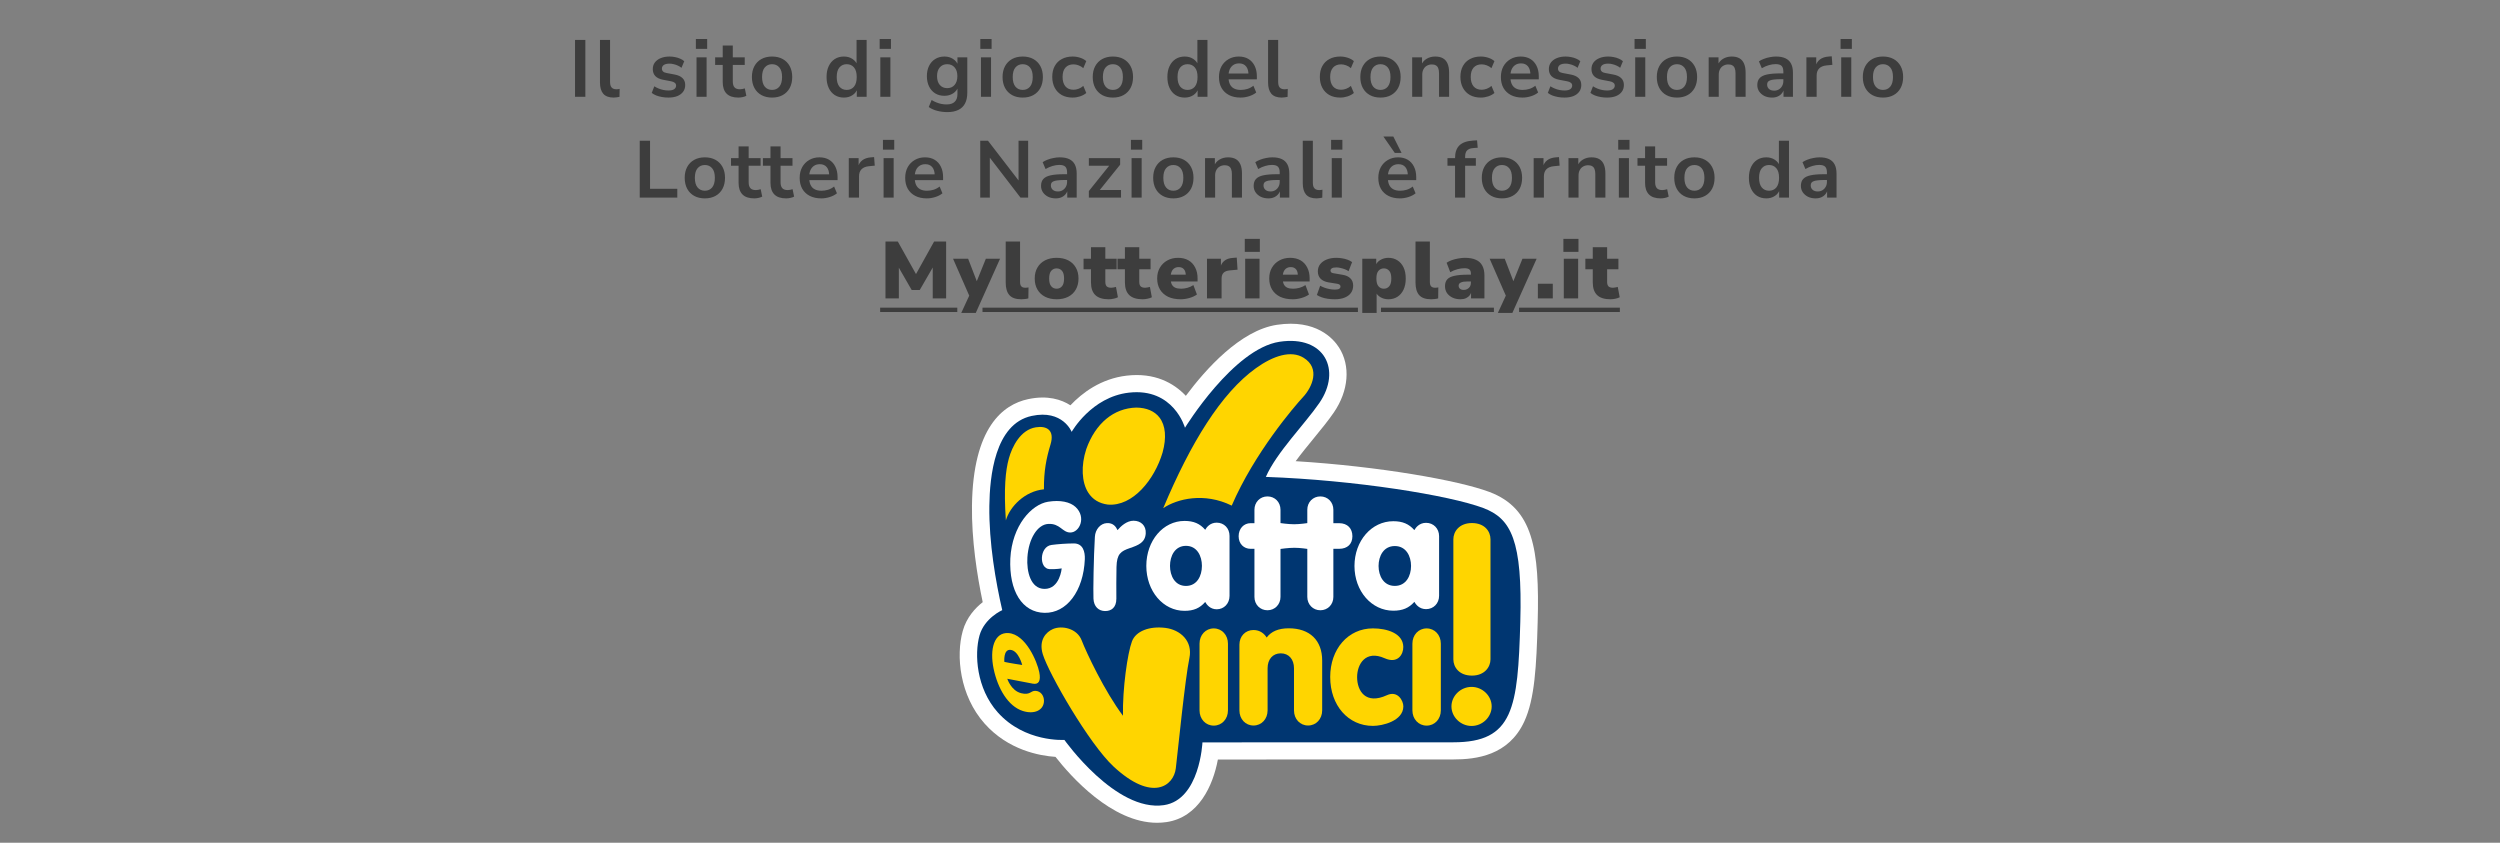 <svg width="620" height="209" viewBox="0 0 620 209" fill="none" xmlns="http://www.w3.org/2000/svg">
<rect x="0" y="0" width="620" height="209" fill="#808080" stroke="none"/>
<path d="M142.608 24V9.9H145.168V24H142.608ZM152.193 24.2C151.033 24.2 150.173 23.887 149.613 23.26C149.067 22.62 148.793 21.687 148.793 20.46V9.9H151.293V20.34C151.293 20.727 151.347 21.06 151.453 21.34C151.573 21.607 151.747 21.807 151.973 21.94C152.2 22.073 152.48 22.14 152.813 22.14C152.96 22.14 153.107 22.133 153.253 22.12C153.4 22.107 153.54 22.08 153.673 22.04L153.633 24.02C153.393 24.073 153.153 24.113 152.913 24.14C152.687 24.18 152.447 24.2 152.193 24.2ZM165.751 24.2C165.204 24.2 164.671 24.153 164.151 24.06C163.644 23.967 163.177 23.84 162.751 23.68C162.324 23.507 161.951 23.293 161.631 23.04L162.271 21.4C162.604 21.613 162.964 21.8 163.351 21.96C163.737 22.12 164.137 22.24 164.551 22.32C164.964 22.4 165.371 22.44 165.771 22.44C166.411 22.44 166.884 22.333 167.191 22.12C167.511 21.893 167.671 21.6 167.671 21.24C167.671 20.933 167.564 20.7 167.351 20.54C167.151 20.367 166.844 20.24 166.431 20.16L164.431 19.78C163.604 19.62 162.971 19.32 162.531 18.88C162.104 18.427 161.891 17.847 161.891 17.14C161.891 16.5 162.064 15.947 162.411 15.48C162.771 15.013 163.264 14.653 163.891 14.4C164.517 14.147 165.237 14.02 166.051 14.02C166.517 14.02 166.971 14.067 167.411 14.16C167.851 14.24 168.264 14.367 168.651 14.54C169.051 14.7 169.397 14.913 169.691 15.18L169.011 16.82C168.757 16.607 168.464 16.427 168.131 16.28C167.797 16.12 167.451 16 167.091 15.92C166.744 15.827 166.404 15.78 166.071 15.78C165.417 15.78 164.931 15.893 164.611 16.12C164.304 16.347 164.151 16.647 164.151 17.02C164.151 17.3 164.244 17.533 164.431 17.72C164.617 17.907 164.904 18.033 165.291 18.1L167.291 18.48C168.157 18.64 168.811 18.933 169.251 19.36C169.704 19.787 169.931 20.36 169.931 21.08C169.931 21.733 169.757 22.293 169.411 22.76C169.064 23.227 168.577 23.587 167.951 23.84C167.324 24.08 166.591 24.2 165.751 24.2ZM172.576 12.12V9.68H175.376V12.12H172.576ZM172.736 24V14.22H175.236V24H172.736ZM183.114 24.2C181.807 24.2 180.834 23.873 180.194 23.22C179.554 22.567 179.234 21.613 179.234 20.36V16.1H177.354V14.22H179.234V11.3H181.734V14.22H184.694V16.1H181.734V20.22C181.734 20.86 181.874 21.34 182.154 21.66C182.434 21.98 182.887 22.14 183.514 22.14C183.701 22.14 183.894 22.12 184.094 22.08C184.294 22.027 184.501 21.973 184.714 21.92L185.094 23.76C184.854 23.893 184.547 24 184.174 24.08C183.814 24.16 183.461 24.2 183.114 24.2ZM191.472 24.2C190.459 24.2 189.579 23.993 188.832 23.58C188.085 23.167 187.505 22.58 187.092 21.82C186.679 21.047 186.472 20.14 186.472 19.1C186.472 18.06 186.679 17.16 187.092 16.4C187.505 15.64 188.085 15.053 188.832 14.64C189.579 14.227 190.459 14.02 191.472 14.02C192.485 14.02 193.365 14.227 194.112 14.64C194.859 15.053 195.439 15.64 195.852 16.4C196.265 17.16 196.472 18.06 196.472 19.1C196.472 20.14 196.265 21.047 195.852 21.82C195.439 22.58 194.859 23.167 194.112 23.58C193.365 23.993 192.485 24.2 191.472 24.2ZM191.472 22.3C192.219 22.3 192.819 22.033 193.272 21.5C193.725 20.953 193.952 20.153 193.952 19.1C193.952 18.033 193.725 17.24 193.272 16.72C192.819 16.187 192.219 15.92 191.472 15.92C190.725 15.92 190.125 16.187 189.672 16.72C189.219 17.24 188.992 18.033 188.992 19.1C188.992 20.153 189.219 20.953 189.672 21.5C190.125 22.033 190.725 22.3 191.472 22.3ZM209.286 24.2C208.433 24.2 207.68 23.993 207.026 23.58C206.386 23.167 205.886 22.58 205.526 21.82C205.166 21.047 204.986 20.14 204.986 19.1C204.986 18.047 205.166 17.147 205.526 16.4C205.886 15.64 206.386 15.053 207.026 14.64C207.68 14.227 208.433 14.02 209.286 14.02C210.1 14.02 210.806 14.22 211.406 14.62C212.02 15.02 212.433 15.547 212.646 16.2H212.426V9.9H214.926V24H212.486V21.92H212.666C212.466 22.613 212.06 23.167 211.446 23.58C210.833 23.993 210.113 24.2 209.286 24.2ZM209.986 22.3C210.733 22.3 211.333 22.033 211.786 21.5C212.24 20.953 212.466 20.153 212.466 19.1C212.466 18.033 212.24 17.24 211.786 16.72C211.333 16.187 210.733 15.92 209.986 15.92C209.24 15.92 208.64 16.187 208.186 16.72C207.733 17.24 207.506 18.033 207.506 19.1C207.506 20.153 207.733 20.953 208.186 21.5C208.64 22.033 209.24 22.3 209.986 22.3ZM218.158 12.12V9.68H220.958V12.12H218.158ZM218.318 24V14.22H220.818V24H218.318ZM234.967 27.8C234.06 27.8 233.207 27.693 232.407 27.48C231.62 27.28 230.927 26.967 230.327 26.54L231.047 24.8C231.42 25.04 231.813 25.24 232.227 25.4C232.64 25.573 233.06 25.7 233.487 25.78C233.913 25.86 234.34 25.9 234.767 25.9C235.66 25.9 236.327 25.68 236.767 25.24C237.22 24.813 237.447 24.173 237.447 23.32V21.52H237.627C237.427 22.2 237.007 22.747 236.367 23.16C235.74 23.56 235.027 23.76 234.227 23.76C233.347 23.76 232.58 23.56 231.927 23.16C231.273 22.747 230.767 22.173 230.407 21.44C230.047 20.707 229.867 19.853 229.867 18.88C229.867 17.907 230.047 17.06 230.407 16.34C230.767 15.607 231.273 15.04 231.927 14.64C232.58 14.227 233.347 14.02 234.227 14.02C235.053 14.02 235.773 14.227 236.387 14.64C237.013 15.04 237.42 15.573 237.607 16.24H237.447V14.22H239.887V23.02C239.887 24.073 239.7 24.953 239.327 25.66C238.953 26.38 238.4 26.913 237.667 27.26C236.933 27.62 236.033 27.8 234.967 27.8ZM234.907 21.86C235.68 21.86 236.293 21.593 236.747 21.06C237.2 20.527 237.427 19.8 237.427 18.88C237.427 17.96 237.2 17.24 236.747 16.72C236.293 16.187 235.68 15.92 234.907 15.92C234.133 15.92 233.52 16.187 233.067 16.72C232.613 17.24 232.387 17.96 232.387 18.88C232.387 19.8 232.613 20.527 233.067 21.06C233.52 21.593 234.133 21.86 234.907 21.86ZM243.117 12.12V9.68H245.917V12.12H243.117ZM243.277 24V14.22H245.777V24H243.277ZM253.635 24.2C252.621 24.2 251.741 23.993 250.995 23.58C250.248 23.167 249.668 22.58 249.255 21.82C248.841 21.047 248.635 20.14 248.635 19.1C248.635 18.06 248.841 17.16 249.255 16.4C249.668 15.64 250.248 15.053 250.995 14.64C251.741 14.227 252.621 14.02 253.635 14.02C254.648 14.02 255.528 14.227 256.275 14.64C257.021 15.053 257.601 15.64 258.015 16.4C258.428 17.16 258.635 18.06 258.635 19.1C258.635 20.14 258.428 21.047 258.015 21.82C257.601 22.58 257.021 23.167 256.275 23.58C255.528 23.993 254.648 24.2 253.635 24.2ZM253.635 22.3C254.381 22.3 254.981 22.033 255.435 21.5C255.888 20.953 256.115 20.153 256.115 19.1C256.115 18.033 255.888 17.24 255.435 16.72C254.981 16.187 254.381 15.92 253.635 15.92C252.888 15.92 252.288 16.187 251.835 16.72C251.381 17.24 251.155 18.033 251.155 19.1C251.155 20.153 251.381 20.953 251.835 21.5C252.288 22.033 252.888 22.3 253.635 22.3ZM266.018 24.2C264.991 24.2 264.098 23.993 263.338 23.58C262.578 23.153 261.991 22.553 261.578 21.78C261.165 21.007 260.958 20.1 260.958 19.06C260.958 18.02 261.165 17.127 261.578 16.38C261.991 15.62 262.578 15.04 263.338 14.64C264.098 14.227 264.991 14.02 266.018 14.02C266.645 14.02 267.265 14.12 267.878 14.32C268.491 14.52 268.998 14.8 269.398 15.16L268.658 16.9C268.311 16.593 267.918 16.36 267.478 16.2C267.051 16.04 266.638 15.96 266.238 15.96C265.371 15.96 264.698 16.233 264.218 16.78C263.751 17.313 263.518 18.08 263.518 19.08C263.518 20.067 263.751 20.847 264.218 21.42C264.698 21.98 265.371 22.26 266.238 22.26C266.625 22.26 267.038 22.18 267.478 22.02C267.918 21.86 268.311 21.62 268.658 21.3L269.398 23.06C268.998 23.407 268.485 23.687 267.858 23.9C267.245 24.1 266.631 24.2 266.018 24.2ZM275.996 24.2C274.983 24.2 274.103 23.993 273.356 23.58C272.61 23.167 272.03 22.58 271.616 21.82C271.203 21.047 270.996 20.14 270.996 19.1C270.996 18.06 271.203 17.16 271.616 16.4C272.03 15.64 272.61 15.053 273.356 14.64C274.103 14.227 274.983 14.02 275.996 14.02C277.01 14.02 277.89 14.227 278.636 14.64C279.383 15.053 279.963 15.64 280.376 16.4C280.79 17.16 280.996 18.06 280.996 19.1C280.996 20.14 280.79 21.047 280.376 21.82C279.963 22.58 279.383 23.167 278.636 23.58C277.89 23.993 277.01 24.2 275.996 24.2ZM275.996 22.3C276.743 22.3 277.343 22.033 277.796 21.5C278.25 20.953 278.476 20.153 278.476 19.1C278.476 18.033 278.25 17.24 277.796 16.72C277.343 16.187 276.743 15.92 275.996 15.92C275.25 15.92 274.65 16.187 274.196 16.72C273.743 17.24 273.516 18.033 273.516 19.1C273.516 20.153 273.743 20.953 274.196 21.5C274.65 22.033 275.25 22.3 275.996 22.3ZM293.81 24.2C292.957 24.2 292.204 23.993 291.55 23.58C290.91 23.167 290.41 22.58 290.05 21.82C289.69 21.047 289.51 20.14 289.51 19.1C289.51 18.047 289.69 17.147 290.05 16.4C290.41 15.64 290.91 15.053 291.55 14.64C292.204 14.227 292.957 14.02 293.81 14.02C294.624 14.02 295.33 14.22 295.93 14.62C296.544 15.02 296.957 15.547 297.17 16.2H296.95V9.9H299.45V24H297.01V21.92H297.19C296.99 22.613 296.584 23.167 295.97 23.58C295.357 23.993 294.637 24.2 293.81 24.2ZM294.51 22.3C295.257 22.3 295.857 22.033 296.31 21.5C296.764 20.953 296.99 20.153 296.99 19.1C296.99 18.033 296.764 17.24 296.31 16.72C295.857 16.187 295.257 15.92 294.51 15.92C293.764 15.92 293.164 16.187 292.71 16.72C292.257 17.24 292.03 18.033 292.03 19.1C292.03 20.153 292.257 20.953 292.71 21.5C293.164 22.033 293.764 22.3 294.51 22.3ZM307.663 24.2C306.556 24.2 305.603 23.993 304.803 23.58C304.003 23.167 303.383 22.58 302.943 21.82C302.516 21.06 302.303 20.16 302.303 19.12C302.303 18.107 302.509 17.22 302.923 16.46C303.349 15.7 303.929 15.107 304.663 14.68C305.409 14.24 306.256 14.02 307.203 14.02C308.136 14.02 308.936 14.22 309.603 14.62C310.269 15.02 310.783 15.587 311.143 16.32C311.516 17.053 311.703 17.927 311.703 18.94V19.68H304.323V18.24H309.943L309.623 18.54C309.623 17.633 309.423 16.94 309.023 16.46C308.623 15.967 308.049 15.72 307.303 15.72C306.743 15.72 306.263 15.853 305.863 16.12C305.476 16.373 305.176 16.74 304.963 17.22C304.763 17.687 304.663 18.247 304.663 18.9V19.04C304.663 19.773 304.776 20.38 305.003 20.86C305.229 21.34 305.569 21.7 306.023 21.94C306.476 22.18 307.036 22.3 307.703 22.3C308.249 22.3 308.796 22.22 309.343 22.06C309.889 21.887 310.389 21.62 310.843 21.26L311.543 22.94C311.076 23.327 310.489 23.633 309.783 23.86C309.076 24.087 308.369 24.2 307.663 24.2ZM317.882 24.2C316.722 24.2 315.862 23.887 315.302 23.26C314.756 22.62 314.482 21.687 314.482 20.46V9.9H316.982V20.34C316.982 20.727 317.036 21.06 317.142 21.34C317.262 21.607 317.436 21.807 317.662 21.94C317.889 22.073 318.169 22.14 318.502 22.14C318.649 22.14 318.796 22.133 318.942 22.12C319.089 22.107 319.229 22.08 319.362 22.04L319.322 24.02C319.082 24.073 318.842 24.113 318.602 24.14C318.376 24.18 318.136 24.2 317.882 24.2ZM332.38 24.2C331.353 24.2 330.46 23.993 329.7 23.58C328.94 23.153 328.353 22.553 327.94 21.78C327.526 21.007 327.32 20.1 327.32 19.06C327.32 18.02 327.526 17.127 327.94 16.38C328.353 15.62 328.94 15.04 329.7 14.64C330.46 14.227 331.353 14.02 332.38 14.02C333.006 14.02 333.626 14.12 334.24 14.32C334.853 14.52 335.36 14.8 335.76 15.16L335.02 16.9C334.673 16.593 334.28 16.36 333.84 16.2C333.413 16.04 333 15.96 332.6 15.96C331.733 15.96 331.06 16.233 330.58 16.78C330.113 17.313 329.88 18.08 329.88 19.08C329.88 20.067 330.113 20.847 330.58 21.42C331.06 21.98 331.733 22.26 332.6 22.26C332.986 22.26 333.4 22.18 333.84 22.02C334.28 21.86 334.673 21.62 335.02 21.3L335.76 23.06C335.36 23.407 334.846 23.687 334.22 23.9C333.606 24.1 332.993 24.2 332.38 24.2ZM342.358 24.2C341.345 24.2 340.465 23.993 339.718 23.58C338.971 23.167 338.391 22.58 337.978 21.82C337.565 21.047 337.358 20.14 337.358 19.1C337.358 18.06 337.565 17.16 337.978 16.4C338.391 15.64 338.971 15.053 339.718 14.64C340.465 14.227 341.345 14.02 342.358 14.02C343.371 14.02 344.251 14.227 344.998 14.64C345.745 15.053 346.325 15.64 346.738 16.4C347.151 17.16 347.358 18.06 347.358 19.1C347.358 20.14 347.151 21.047 346.738 21.82C346.325 22.58 345.745 23.167 344.998 23.58C344.251 23.993 343.371 24.2 342.358 24.2ZM342.358 22.3C343.105 22.3 343.705 22.033 344.158 21.5C344.611 20.953 344.838 20.153 344.838 19.1C344.838 18.033 344.611 17.24 344.158 16.72C343.705 16.187 343.105 15.92 342.358 15.92C341.611 15.92 341.011 16.187 340.558 16.72C340.105 17.24 339.878 18.033 339.878 19.1C339.878 20.153 340.105 20.953 340.558 21.5C341.011 22.033 341.611 22.3 342.358 22.3ZM350.221 24V14.22H352.661V16.18H352.441C352.735 15.473 353.188 14.94 353.801 14.58C354.428 14.207 355.135 14.02 355.921 14.02C356.708 14.02 357.355 14.167 357.861 14.46C358.368 14.753 358.748 15.2 359.001 15.8C359.255 16.387 359.381 17.133 359.381 18.04V24H356.881V18.16C356.881 17.653 356.815 17.24 356.681 16.92C356.561 16.6 356.368 16.367 356.101 16.22C355.848 16.06 355.521 15.98 355.121 15.98C354.641 15.98 354.221 16.087 353.861 16.3C353.501 16.5 353.221 16.793 353.021 17.18C352.821 17.553 352.721 17.993 352.721 18.5V24H350.221ZM367.241 24.2C366.214 24.2 365.321 23.993 364.561 23.58C363.801 23.153 363.214 22.553 362.801 21.78C362.387 21.007 362.181 20.1 362.181 19.06C362.181 18.02 362.387 17.127 362.801 16.38C363.214 15.62 363.801 15.04 364.561 14.64C365.321 14.227 366.214 14.02 367.241 14.02C367.867 14.02 368.487 14.12 369.101 14.32C369.714 14.52 370.221 14.8 370.621 15.16L369.881 16.9C369.534 16.593 369.141 16.36 368.701 16.2C368.274 16.04 367.861 15.96 367.461 15.96C366.594 15.96 365.921 16.233 365.441 16.78C364.974 17.313 364.741 18.08 364.741 19.08C364.741 20.067 364.974 20.847 365.441 21.42C365.921 21.98 366.594 22.26 367.461 22.26C367.847 22.26 368.261 22.18 368.701 22.02C369.141 21.86 369.534 21.62 369.881 21.3L370.621 23.06C370.221 23.407 369.707 23.687 369.081 23.9C368.467 24.1 367.854 24.2 367.241 24.2ZM377.579 24.2C376.472 24.2 375.519 23.993 374.719 23.58C373.919 23.167 373.299 22.58 372.859 21.82C372.432 21.06 372.219 20.16 372.219 19.12C372.219 18.107 372.426 17.22 372.839 16.46C373.266 15.7 373.846 15.107 374.579 14.68C375.326 14.24 376.172 14.02 377.119 14.02C378.052 14.02 378.852 14.22 379.519 14.62C380.186 15.02 380.699 15.587 381.059 16.32C381.432 17.053 381.619 17.927 381.619 18.94V19.68H374.239V18.24H379.859L379.539 18.54C379.539 17.633 379.339 16.94 378.939 16.46C378.539 15.967 377.966 15.72 377.219 15.72C376.659 15.72 376.179 15.853 375.779 16.12C375.392 16.373 375.092 16.74 374.879 17.22C374.679 17.687 374.579 18.247 374.579 18.9V19.04C374.579 19.773 374.692 20.38 374.919 20.86C375.146 21.34 375.486 21.7 375.939 21.94C376.392 22.18 376.952 22.3 377.619 22.3C378.166 22.3 378.712 22.22 379.259 22.06C379.806 21.887 380.306 21.62 380.759 21.26L381.459 22.94C380.992 23.327 380.406 23.633 379.699 23.86C378.992 24.087 378.286 24.2 377.579 24.2ZM387.979 24.2C387.432 24.2 386.899 24.153 386.379 24.06C385.872 23.967 385.405 23.84 384.979 23.68C384.552 23.507 384.179 23.293 383.859 23.04L384.499 21.4C384.832 21.613 385.192 21.8 385.579 21.96C385.965 22.12 386.365 22.24 386.779 22.32C387.192 22.4 387.599 22.44 387.999 22.44C388.639 22.44 389.112 22.333 389.419 22.12C389.739 21.893 389.899 21.6 389.899 21.24C389.899 20.933 389.792 20.7 389.579 20.54C389.379 20.367 389.072 20.24 388.659 20.16L386.659 19.78C385.832 19.62 385.199 19.32 384.759 18.88C384.332 18.427 384.119 17.847 384.119 17.14C384.119 16.5 384.292 15.947 384.639 15.48C384.999 15.013 385.492 14.653 386.119 14.4C386.745 14.147 387.465 14.02 388.279 14.02C388.745 14.02 389.199 14.067 389.639 14.16C390.079 14.24 390.492 14.367 390.879 14.54C391.279 14.7 391.625 14.913 391.919 15.18L391.239 16.82C390.985 16.607 390.692 16.427 390.359 16.28C390.025 16.12 389.679 16 389.319 15.92C388.972 15.827 388.632 15.78 388.299 15.78C387.645 15.78 387.159 15.893 386.839 16.12C386.532 16.347 386.379 16.647 386.379 17.02C386.379 17.3 386.472 17.533 386.659 17.72C386.845 17.907 387.132 18.033 387.519 18.1L389.519 18.48C390.385 18.64 391.039 18.933 391.479 19.36C391.932 19.787 392.159 20.36 392.159 21.08C392.159 21.733 391.985 22.293 391.639 22.76C391.292 23.227 390.805 23.587 390.179 23.84C389.552 24.08 388.819 24.2 387.979 24.2ZM398.544 24.2C397.998 24.2 397.464 24.153 396.944 24.06C396.438 23.967 395.971 23.84 395.544 23.68C395.118 23.507 394.744 23.293 394.424 23.04L395.064 21.4C395.398 21.613 395.758 21.8 396.144 21.96C396.531 22.12 396.931 22.24 397.344 22.32C397.758 22.4 398.164 22.44 398.564 22.44C399.204 22.44 399.678 22.333 399.984 22.12C400.304 21.893 400.464 21.6 400.464 21.24C400.464 20.933 400.358 20.7 400.144 20.54C399.944 20.367 399.638 20.24 399.224 20.16L397.224 19.78C396.398 19.62 395.764 19.32 395.324 18.88C394.898 18.427 394.684 17.847 394.684 17.14C394.684 16.5 394.858 15.947 395.204 15.48C395.564 15.013 396.058 14.653 396.684 14.4C397.311 14.147 398.031 14.02 398.844 14.02C399.311 14.02 399.764 14.067 400.204 14.16C400.644 14.24 401.058 14.367 401.444 14.54C401.844 14.7 402.191 14.913 402.484 15.18L401.804 16.82C401.551 16.607 401.258 16.427 400.924 16.28C400.591 16.12 400.244 16 399.884 15.92C399.538 15.827 399.198 15.78 398.864 15.78C398.211 15.78 397.724 15.893 397.404 16.12C397.098 16.347 396.944 16.647 396.944 17.02C396.944 17.3 397.038 17.533 397.224 17.72C397.411 17.907 397.698 18.033 398.084 18.1L400.084 18.48C400.951 18.64 401.604 18.933 402.044 19.36C402.498 19.787 402.724 20.36 402.724 21.08C402.724 21.733 402.551 22.293 402.204 22.76C401.858 23.227 401.371 23.587 400.744 23.84C400.118 24.08 399.384 24.2 398.544 24.2ZM405.37 12.12V9.68H408.17V12.12H405.37ZM405.53 24V14.22H408.03V24H405.53ZM415.888 24.2C414.874 24.2 413.994 23.993 413.248 23.58C412.501 23.167 411.921 22.58 411.508 21.82C411.094 21.047 410.888 20.14 410.888 19.1C410.888 18.06 411.094 17.16 411.508 16.4C411.921 15.64 412.501 15.053 413.248 14.64C413.994 14.227 414.874 14.02 415.888 14.02C416.901 14.02 417.781 14.227 418.528 14.64C419.274 15.053 419.854 15.64 420.268 16.4C420.681 17.16 420.888 18.06 420.888 19.1C420.888 20.14 420.681 21.047 420.268 21.82C419.854 22.58 419.274 23.167 418.528 23.58C417.781 23.993 416.901 24.2 415.888 24.2ZM415.888 22.3C416.634 22.3 417.234 22.033 417.688 21.5C418.141 20.953 418.368 20.153 418.368 19.1C418.368 18.033 418.141 17.24 417.688 16.72C417.234 16.187 416.634 15.92 415.888 15.92C415.141 15.92 414.541 16.187 414.088 16.72C413.634 17.24 413.408 18.033 413.408 19.1C413.408 20.153 413.634 20.953 414.088 21.5C414.541 22.033 415.141 22.3 415.888 22.3ZM423.751 24V14.22H426.191V16.18H425.971C426.265 15.473 426.718 14.94 427.331 14.58C427.958 14.207 428.665 14.02 429.451 14.02C430.238 14.02 430.885 14.167 431.391 14.46C431.898 14.753 432.278 15.2 432.531 15.8C432.785 16.387 432.911 17.133 432.911 18.04V24H430.411V18.16C430.411 17.653 430.345 17.24 430.211 16.92C430.091 16.6 429.898 16.367 429.631 16.22C429.378 16.06 429.051 15.98 428.651 15.98C428.171 15.98 427.751 16.087 427.391 16.3C427.031 16.5 426.751 16.793 426.551 17.18C426.351 17.553 426.251 17.993 426.251 18.5V24H423.751ZM439.47 24.2C438.764 24.2 438.13 24.067 437.57 23.8C437.024 23.52 436.59 23.147 436.27 22.68C435.964 22.213 435.81 21.687 435.81 21.1C435.81 20.38 435.997 19.813 436.37 19.4C436.744 18.973 437.35 18.667 438.19 18.48C439.03 18.293 440.157 18.2 441.57 18.2H442.57V19.64H441.59C440.964 19.64 440.437 19.667 440.01 19.72C439.584 19.76 439.237 19.833 438.97 19.94C438.717 20.033 438.53 20.167 438.41 20.34C438.304 20.513 438.25 20.727 438.25 20.98C438.25 21.42 438.404 21.78 438.71 22.06C439.017 22.34 439.444 22.48 439.99 22.48C440.43 22.48 440.817 22.38 441.15 22.18C441.497 21.967 441.77 21.68 441.97 21.32C442.17 20.96 442.27 20.547 442.27 20.08V17.78C442.27 17.113 442.124 16.633 441.83 16.34C441.537 16.047 441.044 15.9 440.35 15.9C439.804 15.9 439.244 15.987 438.67 16.16C438.097 16.32 437.517 16.573 436.93 16.92L436.21 15.22C436.557 14.98 436.964 14.773 437.43 14.6C437.91 14.413 438.41 14.273 438.93 14.18C439.464 14.073 439.964 14.02 440.43 14.02C441.39 14.02 442.177 14.167 442.79 14.46C443.417 14.753 443.884 15.2 444.19 15.8C444.497 16.387 444.65 17.147 444.65 18.08V24H442.31V21.92H442.47C442.377 22.387 442.19 22.793 441.91 23.14C441.644 23.473 441.304 23.733 440.89 23.92C440.477 24.107 440.004 24.2 439.47 24.2ZM447.988 24V14.22H450.428V16.58H450.228C450.415 15.78 450.781 15.173 451.328 14.76C451.875 14.333 452.601 14.087 453.508 14.02L454.268 13.96L454.428 16.08L452.988 16.22C452.175 16.3 451.561 16.553 451.148 16.98C450.735 17.393 450.528 17.98 450.528 18.74V24H447.988ZM456.46 12.12V9.68H459.26V12.12H456.46ZM456.62 24V14.22H459.12V24H456.62ZM466.978 24.2C465.964 24.2 465.084 23.993 464.338 23.58C463.591 23.167 463.011 22.58 462.598 21.82C462.184 21.047 461.978 20.14 461.978 19.1C461.978 18.06 462.184 17.16 462.598 16.4C463.011 15.64 463.591 15.053 464.338 14.64C465.084 14.227 465.964 14.02 466.978 14.02C467.991 14.02 468.871 14.227 469.618 14.64C470.364 15.053 470.944 15.64 471.358 16.4C471.771 17.16 471.978 18.06 471.978 19.1C471.978 20.14 471.771 21.047 471.358 21.82C470.944 22.58 470.364 23.167 469.618 23.58C468.871 23.993 467.991 24.2 466.978 24.2ZM466.978 22.3C467.724 22.3 468.324 22.033 468.778 21.5C469.231 20.953 469.458 20.153 469.458 19.1C469.458 18.033 469.231 17.24 468.778 16.72C468.324 16.187 467.724 15.92 466.978 15.92C466.231 15.92 465.631 16.187 465.178 16.72C464.724 17.24 464.498 18.033 464.498 19.1C464.498 20.153 464.724 20.953 465.178 21.5C465.631 22.033 466.231 22.3 466.978 22.3ZM158.652 49V34.9H161.212V46.82H167.972V49H158.652ZM174.805 49.2C173.791 49.2 172.911 48.993 172.165 48.58C171.418 48.167 170.838 47.58 170.425 46.82C170.011 46.047 169.805 45.14 169.805 44.1C169.805 43.06 170.011 42.16 170.425 41.4C170.838 40.64 171.418 40.053 172.165 39.64C172.911 39.227 173.791 39.02 174.805 39.02C175.818 39.02 176.698 39.227 177.445 39.64C178.191 40.053 178.771 40.64 179.185 41.4C179.598 42.16 179.805 43.06 179.805 44.1C179.805 45.14 179.598 46.047 179.185 46.82C178.771 47.58 178.191 48.167 177.445 48.58C176.698 48.993 175.818 49.2 174.805 49.2ZM174.805 47.3C175.551 47.3 176.151 47.033 176.605 46.5C177.058 45.953 177.285 45.153 177.285 44.1C177.285 43.033 177.058 42.24 176.605 41.72C176.151 41.187 175.551 40.92 174.805 40.92C174.058 40.92 173.458 41.187 173.005 41.72C172.551 42.24 172.325 43.033 172.325 44.1C172.325 45.153 172.551 45.953 173.005 46.5C173.458 47.033 174.058 47.3 174.805 47.3ZM187.05 49.2C185.744 49.2 184.77 48.873 184.13 48.22C183.49 47.567 183.17 46.613 183.17 45.36V41.1H181.29V39.22H183.17V36.3H185.67V39.22H188.63V41.1H185.67V45.22C185.67 45.86 185.81 46.34 186.09 46.66C186.37 46.98 186.824 47.14 187.45 47.14C187.637 47.14 187.83 47.12 188.03 47.08C188.23 47.027 188.437 46.973 188.65 46.92L189.03 48.76C188.79 48.893 188.484 49 188.11 49.08C187.75 49.16 187.397 49.2 187.05 49.2ZM194.96 49.2C193.653 49.2 192.68 48.873 192.04 48.22C191.4 47.567 191.08 46.613 191.08 45.36V41.1H189.2V39.22H191.08V36.3H193.58V39.22H196.54V41.1H193.58V45.22C193.58 45.86 193.72 46.34 194 46.66C194.28 46.98 194.733 47.14 195.36 47.14C195.546 47.14 195.74 47.12 195.94 47.08C196.14 47.027 196.346 46.973 196.56 46.92L196.94 48.76C196.7 48.893 196.393 49 196.02 49.08C195.66 49.16 195.306 49.2 194.96 49.2ZM203.678 49.2C202.571 49.2 201.618 48.993 200.818 48.58C200.018 48.167 199.398 47.58 198.958 46.82C198.531 46.06 198.318 45.16 198.318 44.12C198.318 43.107 198.524 42.22 198.938 41.46C199.364 40.7 199.944 40.107 200.678 39.68C201.424 39.24 202.271 39.02 203.218 39.02C204.151 39.02 204.951 39.22 205.618 39.62C206.284 40.02 206.798 40.587 207.158 41.32C207.531 42.053 207.718 42.927 207.718 43.94V44.68H200.338V43.24H205.958L205.638 43.54C205.638 42.633 205.438 41.94 205.038 41.46C204.638 40.967 204.064 40.72 203.318 40.72C202.758 40.72 202.278 40.853 201.878 41.12C201.491 41.373 201.191 41.74 200.978 42.22C200.778 42.687 200.678 43.247 200.678 43.9V44.04C200.678 44.773 200.791 45.38 201.018 45.86C201.244 46.34 201.584 46.7 202.038 46.94C202.491 47.18 203.051 47.3 203.718 47.3C204.264 47.3 204.811 47.22 205.358 47.06C205.904 46.887 206.404 46.62 206.858 46.26L207.558 47.94C207.091 48.327 206.504 48.633 205.798 48.86C205.091 49.087 204.384 49.2 203.678 49.2ZM210.498 49V39.22H212.938V41.58H212.738C212.924 40.78 213.291 40.173 213.838 39.76C214.384 39.333 215.111 39.087 216.018 39.02L216.778 38.96L216.938 41.08L215.498 41.22C214.684 41.3 214.071 41.553 213.658 41.98C213.244 42.393 213.038 42.98 213.038 43.74V49H210.498ZM218.97 37.12V34.68H221.77V37.12H218.97ZM219.13 49V39.22H221.63V49H219.13ZM229.847 49.2C228.741 49.2 227.787 48.993 226.987 48.58C226.187 48.167 225.567 47.58 225.127 46.82C224.701 46.06 224.487 45.16 224.487 44.12C224.487 43.107 224.694 42.22 225.107 41.46C225.534 40.7 226.114 40.107 226.847 39.68C227.594 39.24 228.441 39.02 229.387 39.02C230.321 39.02 231.121 39.22 231.787 39.62C232.454 40.02 232.967 40.587 233.327 41.32C233.701 42.053 233.887 42.927 233.887 43.94V44.68H226.507V43.24H232.127L231.807 43.54C231.807 42.633 231.607 41.94 231.207 41.46C230.807 40.967 230.234 40.72 229.487 40.72C228.927 40.72 228.447 40.853 228.047 41.12C227.661 41.373 227.361 41.74 227.147 42.22C226.947 42.687 226.847 43.247 226.847 43.9V44.04C226.847 44.773 226.961 45.38 227.187 45.86C227.414 46.34 227.754 46.7 228.207 46.94C228.661 47.18 229.221 47.3 229.887 47.3C230.434 47.3 230.981 47.22 231.527 47.06C232.074 46.887 232.574 46.62 233.027 46.26L233.727 47.94C233.261 48.327 232.674 48.633 231.967 48.86C231.261 49.087 230.554 49.2 229.847 49.2ZM243.098 49V34.9H245.018L253.118 45.42H252.598V34.9H254.978V49H253.078L244.978 38.46H245.478V49H243.098ZM261.839 49.2C261.132 49.2 260.499 49.067 259.939 48.8C259.392 48.52 258.959 48.147 258.639 47.68C258.332 47.213 258.179 46.687 258.179 46.1C258.179 45.38 258.365 44.813 258.739 44.4C259.112 43.973 259.719 43.667 260.559 43.48C261.399 43.293 262.525 43.2 263.939 43.2H264.939V44.64H263.959C263.332 44.64 262.805 44.667 262.379 44.72C261.952 44.76 261.605 44.833 261.339 44.94C261.085 45.033 260.899 45.167 260.779 45.34C260.672 45.513 260.619 45.727 260.619 45.98C260.619 46.42 260.772 46.78 261.079 47.06C261.385 47.34 261.812 47.48 262.359 47.48C262.799 47.48 263.185 47.38 263.519 47.18C263.865 46.967 264.139 46.68 264.339 46.32C264.539 45.96 264.639 45.547 264.639 45.08V42.78C264.639 42.113 264.492 41.633 264.199 41.34C263.905 41.047 263.412 40.9 262.719 40.9C262.172 40.9 261.612 40.987 261.039 41.16C260.465 41.32 259.885 41.573 259.299 41.92L258.579 40.22C258.925 39.98 259.332 39.773 259.799 39.6C260.279 39.413 260.779 39.273 261.299 39.18C261.832 39.073 262.332 39.02 262.799 39.02C263.759 39.02 264.545 39.167 265.159 39.46C265.785 39.753 266.252 40.2 266.559 40.8C266.865 41.387 267.019 42.147 267.019 43.08V49H264.679V46.92H264.839C264.745 47.387 264.559 47.793 264.279 48.14C264.012 48.473 263.672 48.733 263.259 48.92C262.845 49.107 262.372 49.2 261.839 49.2ZM270.036 49V47.38L275.556 40.5V41.1H270.036V39.22H277.796V40.84L272.216 47.78V47.12H278.016V49H270.036ZM280.469 37.12V34.68H283.269V37.12H280.469ZM280.629 49V39.22H283.129V49H280.629ZM290.987 49.2C289.973 49.2 289.093 48.993 288.347 48.58C287.6 48.167 287.02 47.58 286.607 46.82C286.193 46.047 285.987 45.14 285.987 44.1C285.987 43.06 286.193 42.16 286.607 41.4C287.02 40.64 287.6 40.053 288.347 39.64C289.093 39.227 289.973 39.02 290.987 39.02C292 39.02 292.88 39.227 293.627 39.64C294.373 40.053 294.953 40.64 295.367 41.4C295.78 42.16 295.987 43.06 295.987 44.1C295.987 45.14 295.78 46.047 295.367 46.82C294.953 47.58 294.373 48.167 293.627 48.58C292.88 48.993 292 49.2 290.987 49.2ZM290.987 47.3C291.733 47.3 292.333 47.033 292.787 46.5C293.24 45.953 293.467 45.153 293.467 44.1C293.467 43.033 293.24 42.24 292.787 41.72C292.333 41.187 291.733 40.92 290.987 40.92C290.24 40.92 289.64 41.187 289.187 41.72C288.733 42.24 288.507 43.033 288.507 44.1C288.507 45.153 288.733 45.953 289.187 46.5C289.64 47.033 290.24 47.3 290.987 47.3ZM298.85 49V39.22H301.29V41.18H301.07C301.363 40.473 301.817 39.94 302.43 39.58C303.057 39.207 303.763 39.02 304.55 39.02C305.337 39.02 305.983 39.167 306.49 39.46C306.997 39.753 307.377 40.2 307.63 40.8C307.883 41.387 308.01 42.133 308.01 43.04V49H305.51V43.16C305.51 42.653 305.443 42.24 305.31 41.92C305.19 41.6 304.997 41.367 304.73 41.22C304.477 41.06 304.15 40.98 303.75 40.98C303.27 40.98 302.85 41.087 302.49 41.3C302.13 41.5 301.85 41.793 301.65 42.18C301.45 42.553 301.35 42.993 301.35 43.5V49H298.85ZM314.569 49.2C313.863 49.2 313.229 49.067 312.669 48.8C312.123 48.52 311.689 48.147 311.369 47.68C311.063 47.213 310.909 46.687 310.909 46.1C310.909 45.38 311.096 44.813 311.469 44.4C311.843 43.973 312.449 43.667 313.289 43.48C314.129 43.293 315.256 43.2 316.669 43.2H317.669V44.64H316.689C316.063 44.64 315.536 44.667 315.109 44.72C314.683 44.76 314.336 44.833 314.069 44.94C313.816 45.033 313.629 45.167 313.509 45.34C313.403 45.513 313.349 45.727 313.349 45.98C313.349 46.42 313.503 46.78 313.809 47.06C314.116 47.34 314.543 47.48 315.089 47.48C315.529 47.48 315.916 47.38 316.249 47.18C316.596 46.967 316.869 46.68 317.069 46.32C317.269 45.96 317.369 45.547 317.369 45.08V42.78C317.369 42.113 317.223 41.633 316.929 41.34C316.636 41.047 316.143 40.9 315.449 40.9C314.903 40.9 314.343 40.987 313.769 41.16C313.196 41.32 312.616 41.573 312.029 41.92L311.309 40.22C311.656 39.98 312.063 39.773 312.529 39.6C313.009 39.413 313.509 39.273 314.029 39.18C314.563 39.073 315.063 39.02 315.529 39.02C316.489 39.02 317.276 39.167 317.889 39.46C318.516 39.753 318.983 40.2 319.289 40.8C319.596 41.387 319.749 42.147 319.749 43.08V49H317.409V46.92H317.569C317.476 47.387 317.289 47.793 317.009 48.14C316.743 48.473 316.403 48.733 315.989 48.92C315.576 49.107 315.103 49.2 314.569 49.2ZM326.487 49.2C325.327 49.2 324.467 48.887 323.907 48.26C323.36 47.62 323.087 46.687 323.087 45.46V34.9H325.587V45.34C325.587 45.727 325.64 46.06 325.747 46.34C325.867 46.607 326.04 46.807 326.267 46.94C326.493 47.073 326.773 47.14 327.107 47.14C327.253 47.14 327.4 47.133 327.547 47.12C327.693 47.107 327.833 47.08 327.967 47.04L327.927 49.02C327.687 49.073 327.447 49.113 327.207 49.14C326.98 49.18 326.74 49.2 326.487 49.2ZM330.113 37.12V34.68H332.913V37.12H330.113ZM330.273 49V39.22H332.773V49H330.273ZM347.182 49.2C346.075 49.2 345.122 48.993 344.322 48.58C343.522 48.167 342.902 47.58 342.462 46.82C342.035 46.06 341.822 45.16 341.822 44.12C341.822 43.107 342.028 42.22 342.442 41.46C342.868 40.7 343.448 40.107 344.182 39.68C344.928 39.24 345.775 39.02 346.722 39.02C347.655 39.02 348.455 39.22 349.122 39.62C349.788 40.02 350.302 40.587 350.662 41.32C351.035 42.053 351.222 42.927 351.222 43.94V44.68H343.842V43.24H349.462L349.142 43.54C349.142 42.633 348.942 41.94 348.542 41.46C348.142 40.967 347.568 40.72 346.822 40.72C346.262 40.72 345.782 40.853 345.382 41.12C344.995 41.373 344.695 41.74 344.482 42.22C344.282 42.687 344.182 43.247 344.182 43.9V44.04C344.182 44.773 344.295 45.38 344.522 45.86C344.748 46.34 345.088 46.7 345.542 46.94C345.995 47.18 346.555 47.3 347.222 47.3C347.768 47.3 348.315 47.22 348.862 47.06C349.408 46.887 349.908 46.62 350.362 46.26L351.062 47.94C350.595 48.327 350.008 48.633 349.302 48.86C348.595 49.087 347.888 49.2 347.182 49.2ZM345.902 37.92L343.082 33.86H345.542L347.582 37.92H345.902ZM360.852 49V41.1H358.972V39.22H361.572L360.852 39.88V39.2C360.852 37.813 361.212 36.767 361.932 36.06C362.666 35.353 363.799 34.953 365.332 34.86L366.312 34.8L366.472 36.64L365.552 36.7C365.019 36.727 364.592 36.827 364.272 37C363.952 37.16 363.719 37.387 363.572 37.68C363.426 37.973 363.352 38.347 363.352 38.8V39.54L363.032 39.22H366.012V41.1H363.352V49H360.852ZM372.483 49.2C371.47 49.2 370.59 48.993 369.843 48.58C369.097 48.167 368.517 47.58 368.103 46.82C367.69 46.047 367.483 45.14 367.483 44.1C367.483 43.06 367.69 42.16 368.103 41.4C368.517 40.64 369.097 40.053 369.843 39.64C370.59 39.227 371.47 39.02 372.483 39.02C373.497 39.02 374.377 39.227 375.123 39.64C375.87 40.053 376.45 40.64 376.863 41.4C377.277 42.16 377.483 43.06 377.483 44.1C377.483 45.14 377.277 46.047 376.863 46.82C376.45 47.58 375.87 48.167 375.123 48.58C374.377 48.993 373.497 49.2 372.483 49.2ZM372.483 47.3C373.23 47.3 373.83 47.033 374.283 46.5C374.737 45.953 374.963 45.153 374.963 44.1C374.963 43.033 374.737 42.24 374.283 41.72C373.83 41.187 373.23 40.92 372.483 40.92C371.737 40.92 371.137 41.187 370.683 41.72C370.23 42.24 370.003 43.033 370.003 44.1C370.003 45.153 370.23 45.953 370.683 46.5C371.137 47.033 371.737 47.3 372.483 47.3ZM380.347 49V39.22H382.787V41.58H382.587C382.774 40.78 383.14 40.173 383.687 39.76C384.234 39.333 384.96 39.087 385.867 39.02L386.627 38.96L386.787 41.08L385.347 41.22C384.534 41.3 383.92 41.553 383.507 41.98C383.094 42.393 382.887 42.98 382.887 43.74V49H380.347ZM388.979 49V39.22H391.419V41.18H391.199C391.492 40.473 391.946 39.94 392.559 39.58C393.186 39.207 393.892 39.02 394.679 39.02C395.466 39.02 396.112 39.167 396.619 39.46C397.126 39.753 397.506 40.2 397.759 40.8C398.012 41.387 398.139 42.133 398.139 43.04V49H395.639V43.16C395.639 42.653 395.572 42.24 395.439 41.92C395.319 41.6 395.126 41.367 394.859 41.22C394.606 41.06 394.279 40.98 393.879 40.98C393.399 40.98 392.979 41.087 392.619 41.3C392.259 41.5 391.979 41.793 391.779 42.18C391.579 42.553 391.479 42.993 391.479 43.5V49H388.979ZM401.318 37.12V34.68H404.118V37.12H401.318ZM401.478 49V39.22H403.978V49H401.478ZM411.856 49.2C410.549 49.2 409.576 48.873 408.936 48.22C408.296 47.567 407.976 46.613 407.976 45.36V41.1H406.096V39.22H407.976V36.3H410.476V39.22H413.436V41.1H410.476V45.22C410.476 45.86 410.616 46.34 410.896 46.66C411.176 46.98 411.629 47.14 412.256 47.14C412.442 47.14 412.636 47.12 412.836 47.08C413.036 47.027 413.242 46.973 413.456 46.92L413.836 48.76C413.596 48.893 413.289 49 412.916 49.08C412.556 49.16 412.202 49.2 411.856 49.2ZM420.214 49.2C419.201 49.2 418.321 48.993 417.574 48.58C416.827 48.167 416.247 47.58 415.834 46.82C415.421 46.047 415.214 45.14 415.214 44.1C415.214 43.06 415.421 42.16 415.834 41.4C416.247 40.64 416.827 40.053 417.574 39.64C418.321 39.227 419.201 39.02 420.214 39.02C421.227 39.02 422.107 39.227 422.854 39.64C423.601 40.053 424.181 40.64 424.594 41.4C425.007 42.16 425.214 43.06 425.214 44.1C425.214 45.14 425.007 46.047 424.594 46.82C424.181 47.58 423.601 48.167 422.854 48.58C422.107 48.993 421.227 49.2 420.214 49.2ZM420.214 47.3C420.961 47.3 421.561 47.033 422.014 46.5C422.467 45.953 422.694 45.153 422.694 44.1C422.694 43.033 422.467 42.24 422.014 41.72C421.561 41.187 420.961 40.92 420.214 40.92C419.467 40.92 418.867 41.187 418.414 41.72C417.961 42.24 417.734 43.033 417.734 44.1C417.734 45.153 417.961 45.953 418.414 46.5C418.867 47.033 419.467 47.3 420.214 47.3ZM438.028 49.2C437.175 49.2 436.421 48.993 435.768 48.58C435.128 48.167 434.628 47.58 434.268 46.82C433.908 46.047 433.728 45.14 433.728 44.1C433.728 43.047 433.908 42.147 434.268 41.4C434.628 40.64 435.128 40.053 435.768 39.64C436.421 39.227 437.175 39.02 438.028 39.02C438.841 39.02 439.548 39.22 440.148 39.62C440.761 40.02 441.175 40.547 441.388 41.2H441.168V34.9H443.668V49H441.228V46.92H441.408C441.208 47.613 440.801 48.167 440.188 48.58C439.575 48.993 438.855 49.2 438.028 49.2ZM438.728 47.3C439.475 47.3 440.075 47.033 440.528 46.5C440.981 45.953 441.208 45.153 441.208 44.1C441.208 43.033 440.981 42.24 440.528 41.72C440.075 41.187 439.475 40.92 438.728 40.92C437.981 40.92 437.381 41.187 436.928 41.72C436.475 42.24 436.248 43.033 436.248 44.1C436.248 45.153 436.475 45.953 436.928 46.5C437.381 47.033 437.981 47.3 438.728 47.3ZM450.28 49.2C449.573 49.2 448.94 49.067 448.38 48.8C447.833 48.52 447.4 48.147 447.08 47.68C446.773 47.213 446.62 46.687 446.62 46.1C446.62 45.38 446.807 44.813 447.18 44.4C447.553 43.973 448.16 43.667 449 43.48C449.84 43.293 450.967 43.2 452.38 43.2H453.38V44.64H452.4C451.773 44.64 451.247 44.667 450.82 44.72C450.393 44.76 450.047 44.833 449.78 44.94C449.527 45.033 449.34 45.167 449.22 45.34C449.113 45.513 449.06 45.727 449.06 45.98C449.06 46.42 449.213 46.78 449.52 47.06C449.827 47.34 450.253 47.48 450.8 47.48C451.24 47.48 451.627 47.38 451.96 47.18C452.307 46.967 452.58 46.68 452.78 46.32C452.98 45.96 453.08 45.547 453.08 45.08V42.78C453.08 42.113 452.933 41.633 452.64 41.34C452.347 41.047 451.853 40.9 451.16 40.9C450.613 40.9 450.053 40.987 449.48 41.16C448.907 41.32 448.327 41.573 447.74 41.92L447.02 40.22C447.367 39.98 447.773 39.773 448.24 39.6C448.72 39.413 449.22 39.273 449.74 39.18C450.273 39.073 450.773 39.02 451.24 39.02C452.2 39.02 452.987 39.167 453.6 39.46C454.227 39.753 454.693 40.2 455 40.8C455.307 41.387 455.46 42.147 455.46 43.08V49H453.12V46.92H453.28C453.187 47.387 453 47.793 452.72 48.14C452.453 48.473 452.113 48.733 451.7 48.92C451.287 49.107 450.813 49.2 450.28 49.2ZM219.598 74V59.9H222.658L227.518 68.6H226.818L231.658 59.9H234.638V74H231.318V65.62H231.738L228.098 71.92H226.098L222.458 65.6H222.918V74H219.598ZM238.394 77.6L240.694 72.62V74.06L236.354 64.16H240.094L242.574 70.6H241.894L244.494 64.16H248.014L241.994 77.6H238.394ZM253.294 74.22C251.934 74.22 250.948 73.88 250.334 73.2C249.721 72.507 249.414 71.467 249.414 70.08V59.9H252.974V69.96C252.974 70.253 253.014 70.507 253.094 70.72C253.188 70.933 253.328 71.093 253.514 71.2C253.714 71.307 253.961 71.36 254.254 71.36C254.388 71.36 254.521 71.353 254.654 71.34C254.801 71.327 254.941 71.307 255.074 71.28L255.034 74C254.768 74.08 254.488 74.133 254.194 74.16C253.914 74.2 253.614 74.22 253.294 74.22ZM262.05 74.22C260.956 74.22 260.003 74.013 259.19 73.6C258.376 73.187 257.743 72.593 257.29 71.82C256.836 71.047 256.61 70.133 256.61 69.08C256.61 68.013 256.836 67.1 257.29 66.34C257.743 65.567 258.376 64.973 259.19 64.56C260.003 64.147 260.956 63.94 262.05 63.94C263.143 63.94 264.096 64.147 264.91 64.56C265.723 64.973 266.35 65.567 266.79 66.34C267.243 67.1 267.47 68.013 267.47 69.08C267.47 70.133 267.243 71.047 266.79 71.82C266.35 72.593 265.723 73.187 264.91 73.6C264.096 74.013 263.143 74.22 262.05 74.22ZM262.05 71.6C262.583 71.6 263.023 71.4 263.37 71C263.716 70.6 263.89 69.96 263.89 69.08C263.89 68.187 263.716 67.547 263.37 67.16C263.023 66.76 262.583 66.56 262.05 66.56C261.503 66.56 261.056 66.76 260.71 67.16C260.363 67.547 260.19 68.187 260.19 69.08C260.19 69.96 260.363 70.6 260.71 71C261.056 71.4 261.503 71.6 262.05 71.6ZM274.963 74.22C273.47 74.22 272.363 73.873 271.643 73.18C270.923 72.487 270.563 71.44 270.563 70.04V66.78H268.723V64.16H270.563V61.3H274.123V64.16H276.923V66.78H274.123V69.92C274.123 70.413 274.237 70.78 274.463 71.02C274.703 71.247 275.077 71.36 275.583 71.36C275.743 71.36 275.917 71.34 276.103 71.3C276.303 71.26 276.523 71.213 276.763 71.16L277.243 73.72C276.937 73.88 276.577 74 276.163 74.08C275.763 74.173 275.363 74.22 274.963 74.22ZM283.38 74.22C281.887 74.22 280.78 73.873 280.06 73.18C279.34 72.487 278.98 71.44 278.98 70.04V66.78H277.14V64.16H278.98V61.3H282.54V64.16H285.34V66.78H282.54V69.92C282.54 70.413 282.654 70.78 282.88 71.02C283.12 71.247 283.494 71.36 284 71.36C284.16 71.36 284.334 71.34 284.52 71.3C284.72 71.26 284.94 71.213 285.18 71.16L285.66 73.72C285.354 73.88 284.994 74 284.58 74.08C284.18 74.173 283.78 74.22 283.38 74.22ZM292.798 74.22C291.598 74.22 290.558 74.013 289.678 73.6C288.812 73.173 288.145 72.573 287.678 71.8C287.212 71.027 286.978 70.113 286.978 69.06C286.978 68.047 287.198 67.16 287.638 66.4C288.092 65.627 288.705 65.027 289.478 64.6C290.265 64.16 291.158 63.94 292.158 63.94C293.158 63.94 294.018 64.147 294.738 64.56C295.458 64.973 296.012 65.567 296.398 66.34C296.798 67.1 296.998 67.993 296.998 69.02V69.8H289.958V68.12H294.398L294.078 68.38C294.078 67.66 293.925 67.127 293.618 66.78C293.312 66.42 292.878 66.24 292.318 66.24C291.905 66.24 291.545 66.34 291.238 66.54C290.945 66.727 290.718 67.007 290.558 67.38C290.398 67.753 290.318 68.22 290.318 68.78V68.96C290.318 69.587 290.405 70.093 290.578 70.48C290.765 70.867 291.052 71.153 291.438 71.34C291.825 71.513 292.312 71.6 292.898 71.6C293.405 71.6 293.932 71.527 294.478 71.38C295.038 71.22 295.532 70.993 295.958 70.7L296.838 73.04C296.332 73.4 295.712 73.687 294.978 73.9C294.245 74.113 293.518 74.22 292.798 74.22ZM299.332 74V64.16H302.792V66.58H302.592C302.726 65.78 303.059 65.16 303.592 64.72C304.139 64.267 304.852 64.013 305.732 63.96L306.712 63.88L306.912 66.88L304.972 67.06C304.266 67.127 303.752 67.327 303.432 67.66C303.112 67.98 302.952 68.46 302.952 69.1V74H299.332ZM308.704 62.46V59.24H312.444V62.46H308.704ZM308.804 74V64.16H312.364V74H308.804ZM320.589 74.22C319.389 74.22 318.349 74.013 317.469 73.6C316.602 73.173 315.936 72.573 315.469 71.8C315.002 71.027 314.769 70.113 314.769 69.06C314.769 68.047 314.989 67.16 315.429 66.4C315.882 65.627 316.496 65.027 317.269 64.6C318.056 64.16 318.949 63.94 319.949 63.94C320.949 63.94 321.809 64.147 322.529 64.56C323.249 64.973 323.802 65.567 324.189 66.34C324.589 67.1 324.789 67.993 324.789 69.02V69.8H317.749V68.12H322.189L321.869 68.38C321.869 67.66 321.716 67.127 321.409 66.78C321.102 66.42 320.669 66.24 320.109 66.24C319.696 66.24 319.336 66.34 319.029 66.54C318.736 66.727 318.509 67.007 318.349 67.38C318.189 67.753 318.109 68.22 318.109 68.78V68.96C318.109 69.587 318.196 70.093 318.369 70.48C318.556 70.867 318.842 71.153 319.229 71.34C319.616 71.513 320.102 71.6 320.689 71.6C321.196 71.6 321.722 71.527 322.269 71.38C322.829 71.22 323.322 70.993 323.749 70.7L324.629 73.04C324.122 73.4 323.502 73.687 322.769 73.9C322.036 74.113 321.309 74.22 320.589 74.22ZM331.043 74.22C330.443 74.22 329.863 74.18 329.303 74.1C328.756 74.02 328.256 73.9 327.803 73.74C327.349 73.58 326.943 73.387 326.583 73.16L327.403 70.86C327.736 71.047 328.103 71.213 328.503 71.36C328.916 71.507 329.343 71.62 329.783 71.7C330.223 71.78 330.649 71.82 331.063 71.82C331.556 71.82 331.909 71.753 332.123 71.62C332.336 71.473 332.443 71.287 332.443 71.06C332.443 70.86 332.369 70.707 332.223 70.6C332.089 70.493 331.896 70.42 331.643 70.38L329.423 70.02C328.596 69.873 327.956 69.573 327.503 69.12C327.049 68.653 326.823 68.047 326.823 67.3C326.823 66.607 327.016 66.013 327.403 65.52C327.803 65.013 328.343 64.627 329.023 64.36C329.716 64.08 330.509 63.94 331.403 63.94C331.883 63.94 332.356 63.98 332.823 64.06C333.289 64.127 333.736 64.24 334.163 64.4C334.589 64.547 334.976 64.747 335.323 65L334.443 67.26C334.189 67.073 333.889 66.913 333.543 66.78C333.196 66.647 332.836 66.54 332.463 66.46C332.103 66.367 331.769 66.32 331.463 66.32C330.916 66.32 330.529 66.393 330.303 66.54C330.076 66.687 329.963 66.873 329.963 67.1C329.963 67.273 330.023 67.42 330.143 67.54C330.263 67.647 330.449 67.72 330.703 67.76L332.923 68.14C333.776 68.273 334.429 68.567 334.883 69.02C335.349 69.46 335.583 70.06 335.583 70.82C335.583 71.54 335.396 72.153 335.023 72.66C334.649 73.167 334.123 73.553 333.443 73.82C332.763 74.087 331.963 74.22 331.043 74.22ZM337.845 77.6V64.16H341.305V65.94H341.125C341.311 65.34 341.698 64.86 342.285 64.5C342.885 64.127 343.565 63.94 344.325 63.94C345.178 63.94 345.925 64.147 346.565 64.56C347.218 64.973 347.725 65.56 348.085 66.32C348.445 67.08 348.625 68 348.625 69.08C348.625 70.133 348.445 71.047 348.085 71.82C347.725 72.593 347.218 73.187 346.565 73.6C345.925 74.013 345.178 74.22 344.325 74.22C343.591 74.22 342.931 74.047 342.345 73.7C341.758 73.353 341.365 72.9 341.165 72.34H341.405V77.6H337.845ZM343.205 71.6C343.738 71.6 344.178 71.4 344.525 71C344.871 70.6 345.045 69.96 345.045 69.08C345.045 68.187 344.871 67.547 344.525 67.16C344.178 66.76 343.738 66.56 343.205 66.56C342.658 66.56 342.211 66.76 341.865 67.16C341.518 67.547 341.345 68.187 341.345 69.08C341.345 69.96 341.518 70.6 341.865 71C342.211 71.4 342.658 71.6 343.205 71.6ZM354.927 74.22C353.567 74.22 352.58 73.88 351.967 73.2C351.354 72.507 351.047 71.467 351.047 70.08V59.9H354.607V69.96C354.607 70.253 354.647 70.507 354.727 70.72C354.82 70.933 354.96 71.093 355.147 71.2C355.347 71.307 355.594 71.36 355.887 71.36C356.02 71.36 356.154 71.353 356.287 71.34C356.434 71.327 356.574 71.307 356.707 71.28L356.667 74C356.4 74.08 356.12 74.133 355.827 74.16C355.547 74.2 355.247 74.22 354.927 74.22ZM362.22 74.22C361.46 74.22 360.787 74.08 360.2 73.8C359.627 73.52 359.173 73.14 358.84 72.66C358.52 72.167 358.36 71.607 358.36 70.98C358.36 70.26 358.547 69.693 358.92 69.28C359.293 68.867 359.893 68.573 360.72 68.4C361.547 68.213 362.647 68.12 364.02 68.12H365.12V69.8H364.02C363.633 69.8 363.293 69.82 363 69.86C362.72 69.9 362.487 69.967 362.3 70.06C362.113 70.14 361.973 70.247 361.88 70.38C361.787 70.513 361.74 70.667 361.74 70.84C361.74 71.147 361.847 71.4 362.06 71.6C362.287 71.8 362.607 71.9 363.02 71.9C363.353 71.9 363.647 71.827 363.9 71.68C364.167 71.533 364.38 71.333 364.54 71.08C364.7 70.813 364.78 70.507 364.78 70.16V67.84C364.78 67.36 364.653 67.02 364.4 66.82C364.16 66.62 363.74 66.52 363.14 66.52C362.633 66.52 362.073 66.6 361.46 66.76C360.847 66.92 360.247 67.167 359.66 67.5L358.76 65.16C359.107 64.92 359.533 64.707 360.04 64.52C360.56 64.333 361.107 64.193 361.68 64.1C362.267 63.993 362.807 63.94 363.3 63.94C364.393 63.94 365.293 64.1 366 64.42C366.72 64.727 367.253 65.207 367.6 65.86C367.96 66.5 368.14 67.327 368.14 68.34V74H364.82V72.14H364.94C364.873 72.567 364.72 72.933 364.48 73.24C364.24 73.547 363.927 73.787 363.54 73.96C363.153 74.133 362.713 74.22 362.22 74.22ZM371.47 77.6L373.77 72.62V74.06L369.43 64.16H373.17L375.65 70.6H374.97L377.57 64.16H381.09L375.07 77.6H371.47ZM381.392 74V70.36H385.092V74H381.392ZM387.721 62.46V59.24H391.461V62.46H387.721ZM387.821 74V64.16H391.381V74H387.821ZM399.406 74.22C397.913 74.22 396.806 73.873 396.086 73.18C395.366 72.487 395.006 71.44 395.006 70.04V66.78H393.166V64.16H395.006V61.3H398.566V64.16H401.366V66.78H398.566V69.92C398.566 70.413 398.68 70.78 398.906 71.02C399.146 71.247 399.52 71.36 400.026 71.36C400.186 71.36 400.36 71.34 400.546 71.3C400.746 71.26 400.966 71.213 401.206 71.16L401.686 73.72C401.38 73.88 401.02 74 400.606 74.08C400.206 74.173 399.806 74.22 399.406 74.22Z" fill="#3D3D3D"/>
<path d="M218.278 76.3H237.412V77.38H218.278V76.3ZM243.658 76.3H336.764V77.38H243.658V76.3ZM342.486 76.3H370.49V77.38H342.486V76.3ZM376.736 76.3H401.726V77.38H376.736V76.3Z" fill="#3D3D3D"/>
<path d="M369.379 122.006C361.74 119.135 342.031 115.653 321.324 114.374C322.72 112.48 324.299 110.551 325.781 108.742C327.639 106.474 329.396 104.328 330.781 102.308C334.489 96.905 334.98 90.719 332.066 86.164C330.677 83.992 326.393 79.097 316.691 80.551C307.57 81.922 298.937 91.655 294.088 98.165C291.066 94.946 286.31 92.361 279.445 93.156C273.001 93.9 268.338 97.474 265.463 100.513C263.253 99.097 259.825 97.944 254.945 98.994C248.746 100.326 241.304 105.985 241.049 125.385C240.936 133.881 242.314 142.686 243.711 149.337C241.861 150.785 239.706 153.102 238.765 156.466C237.036 162.656 237.991 172.491 244.187 179.456C250.046 186.039 257.824 187.44 261.764 187.703C265.459 192.43 275.687 204.049 286.952 204.049C287.726 204.049 288.512 203.992 289.293 203.877C297.292 202.69 300.837 194.805 302.033 188.36C310.047 188.36 323.166 188.352 335.084 188.349C346.466 188.345 356.751 188.341 360.455 188.341C366.132 188.341 374.127 187.367 378.016 178.956C380.62 173.316 381.038 165.206 381.34 154.366C381.855 136.08 380.144 126.054 369.375 122.006H369.379Z" fill="white"/>
<path d="M313.934 118.272C336.131 119.055 359.52 122.854 367.844 125.985C374.763 128.585 377.603 133.965 377.034 154.252C376.434 175.645 375.324 184.091 360.456 184.091C352.167 184.091 310.907 184.11 298.207 184.11C298.207 184.11 297.576 198.349 288.656 199.674C276.675 201.449 263.971 183.496 263.971 183.496C263.971 183.496 254.114 184.164 247.427 176.649C242.149 170.72 241.619 162.247 242.919 157.596C244.13 153.263 248.557 151.315 248.557 151.315C246.959 144.4 245.237 134.629 245.357 125.443C245.45 118.291 246.673 105.126 255.863 103.148C263.572 101.491 265.774 107.104 265.774 107.104C265.774 107.104 270.631 98.455 279.945 97.379C291.082 96.092 293.873 106.08 293.873 106.08C293.873 106.08 305.869 86.481 317.339 84.755C328.573 83.068 332.76 91.838 327.211 99.921C323.581 105.206 316.58 112.205 313.93 118.272" fill="#003671"/>
<path d="M269.396 111.369C269.396 111.369 269.396 111.373 269.396 111.376C268.053 115.477 268.243 119.616 269.887 122.178C270.971 123.866 272.604 124.859 274.736 125.134C280.936 125.672 286.357 118.883 288.319 112.22C289.337 108.532 289.07 105.535 287.549 103.541C286.338 101.961 284.349 101.109 281.799 101.079C276.191 101.231 271.675 104.985 269.396 111.373" fill="#FFD500"/>
<path d="M253.503 164.912C253.503 164.912 252.617 161.38 250.624 161.166C248.77 160.968 249.08 164.148 249.08 164.148C250.411 164.461 253.503 164.912 253.503 164.912ZM249.807 168.333C249.807 168.333 250.732 171.281 253.247 171.914C255.507 172.48 255.561 171.273 256.8 171.33C258.081 171.388 258.924 172.518 258.905 173.831C258.866 176.118 256.556 177.237 253.677 176.328C249.981 175.164 247.439 170.716 246.421 165.874C245.403 161.036 246.51 156.729 250.132 157.004C254.393 157.329 257.214 164.072 257.74 166.695C258.181 168.898 257.581 169.834 256.115 169.543C254.648 169.253 249.807 168.333 249.807 168.333Z" fill="#FFD500"/>
<path d="M278.5 177.519C278.357 170.879 279.627 161.971 280.729 159.054C281.689 156.507 285.056 155.232 288.999 155.716C292.71 156.175 295.864 158.966 294.966 163.231C293.937 168.111 292.13 185.992 291.604 190.52C291.093 194.919 285.76 199.008 276.167 190.104C270.099 184.476 260.088 167.08 258.61 162.242C257.542 158.744 259.418 156.736 261.137 155.999C263.346 155.052 267.108 155.82 268.253 158.805C269.399 161.795 273.942 171.455 278.504 177.519" fill="#FFD500"/>
<path d="M288.478 126.029C295.265 109.855 302.854 97.491 311.456 91.317C315.818 88.19 320.187 86.811 323.286 88.721C327.551 91.348 325.372 96.082 323.193 98.427C321.015 100.775 311.1 112.321 305.466 125.391C298.651 122.046 291.949 123.688 288.481 126.025" fill="#FFD500"/>
<path d="M249.455 129.058C248.913 121.178 249.373 116.672 250.194 113.705C251.014 110.738 253.088 106.584 256.885 105.973C259.586 105.538 261.606 106.664 260.526 110.238C259.504 113.614 258.858 116.798 258.897 121.349C254.164 121.8 250.441 125.622 249.455 129.058Z" fill="#FFD500"/>
<path d="M359.96 175.193C359.96 177.82 362.243 180.038 364.948 180.038C367.653 180.038 369.936 177.82 369.936 175.193C369.936 172.566 367.649 170.351 364.948 170.351C362.247 170.351 359.96 172.566 359.96 175.193ZM360.432 133.742V163.52C360.432 165.46 361.872 167.549 365.037 167.549C368.203 167.549 369.642 165.388 369.642 163.52V133.742C369.642 131.783 368.203 129.717 365.037 129.717C361.872 129.717 360.432 131.848 360.432 133.742Z" fill="#FFD500"/>
<path d="M297.482 159.625V176.173C297.482 178.327 298.999 179.953 301.008 179.953C303.016 179.953 304.533 178.33 304.533 176.173V159.625C304.533 157.471 303.016 155.845 301.008 155.845C298.999 155.845 297.482 157.471 297.482 159.625Z" fill="#FFD500"/>
<path d="M350.275 159.625V176.173C350.275 178.327 351.792 179.953 353.8 179.953C355.809 179.953 357.326 178.33 357.326 176.173V159.625C357.326 157.471 355.809 155.845 353.8 155.845C351.792 155.845 350.275 157.471 350.275 159.625Z" fill="#FFD500"/>
<path d="M314.127 158.103C313.574 157.172 312.479 156.244 310.869 156.244C308.876 156.244 307.375 157.752 307.375 159.89V176.175C307.375 178.336 308.876 179.928 310.869 179.928C312.862 179.928 314.363 178.325 314.363 176.175V165.725C314.363 163.491 315.648 162.028 317.637 162.028C319.626 162.028 320.911 163.514 320.911 165.725V176.175C320.911 178.336 322.413 179.925 324.405 179.925C326.398 179.925 327.9 178.321 327.9 176.175V163.819C327.9 158.783 324.804 155.82 319.622 155.82C317.076 155.82 315.28 156.576 314.135 158.103" fill="#FFD500"/>
<path d="M329.892 167.927C329.892 174.934 334.346 180.02 340.488 180.02C342.848 180.02 347.968 178.813 348.03 175.224C348.053 173.807 346.644 171.169 343.955 172.41C338.684 174.842 336.564 171.348 336.564 167.931C336.564 164.697 338.669 161.127 343.413 163.25C346.633 164.689 348.053 162.284 348.018 160.428C347.956 157.041 343.959 155.839 340.484 155.839C334.346 155.839 329.888 160.924 329.888 167.931" fill="#FFD500"/>
<path d="M259.918 124.432C255.832 125.092 250.999 130.296 250.561 138.506C250.201 146.627 253.522 151.877 259.04 151.984C264.558 152.091 268.707 146.57 269.036 138.685C269.109 136.875 268.614 134.741 266.253 134.771C264.287 134.794 262.356 134.936 260.777 135.146C257.759 135.547 257.616 141.01 260.274 141.144C261.811 141.221 263.301 140.965 263.301 140.965C263.301 140.965 262.852 146.066 259.044 146.047C255.596 146.032 254.559 141.767 254.795 138.216C255.101 133.584 257.283 130.086 259.953 129.934C262.894 129.766 263.436 132.034 265.394 132.064C267.716 132.102 269.473 128.299 266.752 125.745C265.398 124.474 262.941 123.943 259.922 124.432" fill="white"/>
<path d="M281.129 129.138C279.392 129.138 277.925 130.55 277.147 131.471C276.764 130.634 276.083 129.649 274.504 129.729C272.926 129.806 271.625 131.28 271.529 133.143C271.227 138.16 271.091 146.511 271.18 148.481C271.269 150.451 272.469 151.513 274.032 151.539C275.596 151.562 276.857 150.692 276.857 148.473C276.857 146.056 276.819 143.231 276.892 140.596C276.977 137.351 277.945 136.698 280.239 135.915C282.321 135.205 284.016 134.544 284.144 132.261C284.249 130.34 282.929 129.145 281.129 129.141" fill="white"/>
<path d="M341.884 140.364C341.884 137.905 343.13 135.419 345.913 135.419C348.695 135.419 349.941 137.901 349.941 140.364C349.941 142.827 348.695 145.305 345.913 145.305C343.13 145.305 341.884 142.823 341.884 140.364ZM335.909 140.364C335.909 146.584 340.139 151.452 345.541 151.452C347.84 151.452 349.415 150.788 350.758 149.257C351.102 149.875 351.98 151.067 353.664 151.067C355.506 151.067 356.895 149.646 356.895 147.76V132.968C356.895 131.078 355.506 129.661 353.664 129.661C351.98 129.661 351.102 130.849 350.758 131.467C349.415 129.936 347.84 129.26 345.541 129.26C340.139 129.26 335.909 134.14 335.909 140.36" fill="white"/>
<path d="M290.16 140.34C290.16 137.866 291.387 135.369 294.119 135.369C296.851 135.369 298.078 137.866 298.078 140.34C298.078 142.814 296.855 145.312 294.119 145.312C291.383 145.312 290.16 142.814 290.16 140.34ZM284.286 140.34C284.286 146.595 288.446 151.486 293.759 151.486C296.019 151.486 297.567 150.825 298.891 149.286C299.231 149.909 300.094 151.104 301.747 151.104C303.558 151.104 304.924 149.676 304.924 147.778V132.898C304.924 131.001 303.558 129.619 301.747 129.619C300.094 129.619 299.227 130.772 298.891 131.39C297.571 129.851 296.019 129.191 293.759 129.191C288.446 129.191 284.286 134.082 284.286 140.34Z" fill="white"/>
<path d="M324.212 126.412V129.73C324.212 129.73 322.412 130.013 320.949 130.013C319.487 130.013 317.563 129.726 317.563 129.726V126.416C317.563 124.533 316.174 123.113 314.332 123.113C312.49 123.113 311.101 124.533 311.101 126.416V129.749H310.145C308.462 129.749 307.181 131.085 307.181 132.991C307.181 134.896 308.496 136.106 310.145 136.106H311.101V148.042C311.101 149.925 312.49 151.345 314.332 151.345C316.174 151.345 317.563 149.89 317.563 148.042V136.137C317.563 136.137 319.49 135.851 320.996 135.851C322.501 135.851 324.212 136.126 324.212 136.126V148.042C324.212 149.894 325.601 151.345 327.443 151.345C329.285 151.345 330.674 149.925 330.674 148.042V136.106H332.098C334.184 136.106 335.395 134.896 335.395 132.991C335.395 131.085 334.215 129.749 332.098 129.749H330.674V126.416C330.674 124.533 329.285 123.113 327.443 123.113C325.601 123.113 324.212 124.533 324.212 126.416" fill="white"/>
</svg>

